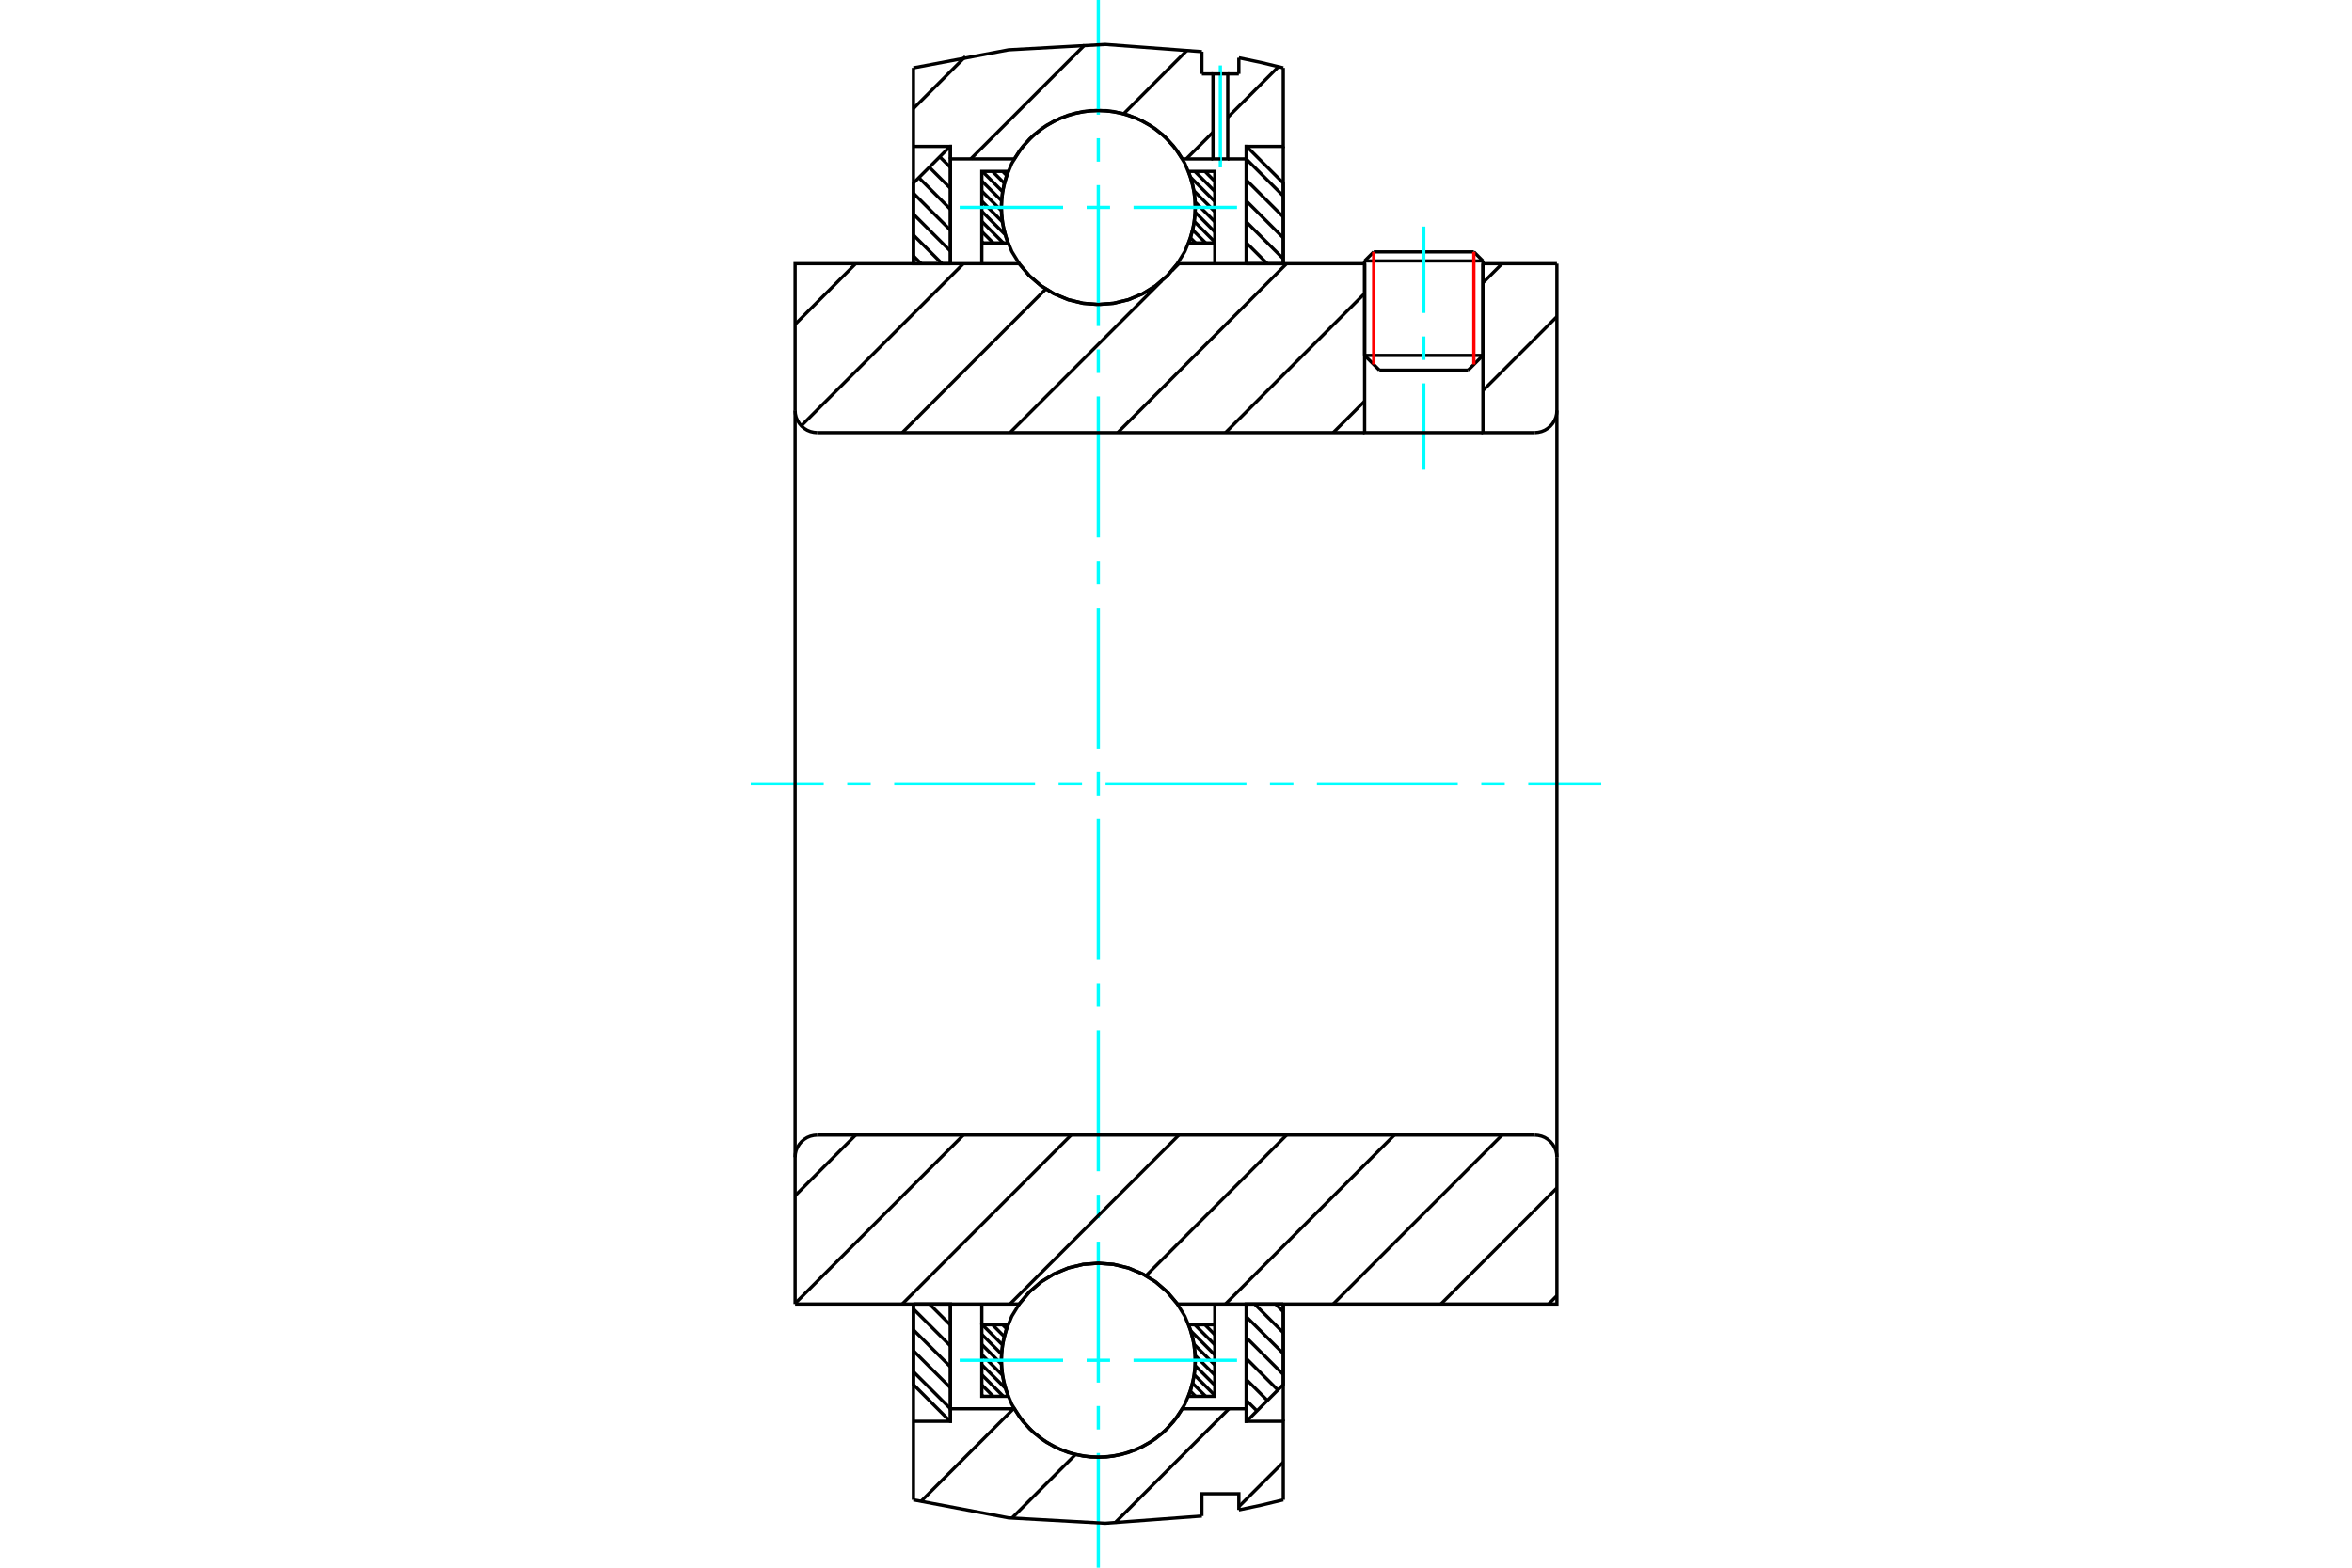 <?xml version="1.0" standalone="no"?>
<!DOCTYPE svg PUBLIC "-//W3C//DTD SVG 1.1//EN"
	"http://www.w3.org/Graphics/SVG/1.1/DTD/svg11.dtd">
<svg xmlns="http://www.w3.org/2000/svg" height="100%" width="100%" viewBox="0 0 36000 24000">
	<rect x="-1800" y="-1200" width="39600" height="26400" style="fill:#FFF"/>
	<g style="fill:none; fill-rule:evenodd" transform="matrix(1 0 0 1 0 0)">
		<g style="fill:none; stroke:#000; stroke-width:50; shape-rendering:geometricPrecision">
			<line x1="22698" y1="3995" x2="20887" y2="3995"/>
			<line x1="21026" y1="3856" x2="22559" y2="3856"/>
			<line x1="20887" y1="5441" x2="22698" y2="5441"/>
			<line x1="22472" y1="5667" x2="21113" y2="5667"/>
			<line x1="21026" y1="3856" x2="20887" y2="3995"/>
			<line x1="22698" y1="3995" x2="22559" y2="3856"/>
			<line x1="22472" y1="5667" x2="22698" y2="5441"/>
			<line x1="20887" y1="5441" x2="21113" y2="5667"/>
			<line x1="20887" y1="3995" x2="20887" y2="5441"/>
			<line x1="22698" y1="5441" x2="22698" y2="3995"/>
		</g>
		<g style="fill:none; stroke:#0FF; stroke-width:50; shape-rendering:geometricPrecision">
			<line x1="21792" y1="7191" x2="21792" y2="5869"/>
			<line x1="21792" y1="5510" x2="21792" y2="5150"/>
			<line x1="21792" y1="4791" x2="21792" y2="3468"/>
		</g>
		<g style="fill:none; stroke:#F00; stroke-width:50; shape-rendering:geometricPrecision">
			<line x1="22559" y1="3856" x2="22559" y2="5580"/>
			<line x1="21026" y1="5580" x2="21026" y2="3856"/>
		</g>
		<g style="fill:none; stroke:#000; stroke-width:50; shape-rendering:geometricPrecision">
			<line x1="13981" y1="21000" x2="14547" y2="21566"/>
			<line x1="13981" y1="20679" x2="14547" y2="21245"/>
			<line x1="13981" y1="20359" x2="14547" y2="20925"/>
			<line x1="13981" y1="20039" x2="14547" y2="20605"/>
			<line x1="14225" y1="19963" x2="14547" y2="20285"/>
			<line x1="14545" y1="19963" x2="14547" y2="19965"/>
			<polyline points="13981,19963 13981,21197 14543,21759 14547,21759 14547,19963 13981,19963"/>
		</g>
		<g style="fill:none; stroke:#0FF; stroke-width:50; shape-rendering:geometricPrecision">
			<line x1="11491" y1="12000" x2="12608" y2="12000"/>
			<line x1="12968" y1="12000" x2="13327" y2="12000"/>
			<line x1="13687" y1="12000" x2="15843" y2="12000"/>
			<line x1="16203" y1="12000" x2="16562" y2="12000"/>
			<line x1="16922" y1="12000" x2="19078" y2="12000"/>
			<line x1="19438" y1="12000" x2="19797" y2="12000"/>
			<line x1="20157" y1="12000" x2="22313" y2="12000"/>
			<line x1="22673" y1="12000" x2="23032" y2="12000"/>
			<line x1="23392" y1="12000" x2="24509" y2="12000"/>
		</g>
		<g style="fill:none; stroke:#000; stroke-width:50; shape-rendering:geometricPrecision">
			<line x1="13981" y1="3918" x2="14100" y2="4037"/>
			<line x1="13981" y1="3598" x2="14420" y2="4037"/>
			<line x1="13981" y1="3278" x2="14547" y2="3844"/>
			<line x1="13981" y1="2958" x2="14547" y2="3524"/>
			<line x1="14064" y1="2720" x2="14547" y2="3204"/>
			<line x1="14224" y1="2560" x2="14547" y2="2883"/>
			<line x1="14384" y1="2400" x2="14547" y2="2563"/>
			<line x1="14545" y1="2241" x2="14547" y2="2243"/>
			<polyline points="14547,4037 14547,2241 14543,2241 13981,2803 13981,4037 14547,4037"/>
			<line x1="19523" y1="19963" x2="19642" y2="20082"/>
			<line x1="19202" y1="19963" x2="19642" y2="20402"/>
			<line x1="19075" y1="20156" x2="19642" y2="20722"/>
			<line x1="19075" y1="20476" x2="19642" y2="21042"/>
			<line x1="19075" y1="20796" x2="19559" y2="21280"/>
			<line x1="19075" y1="21117" x2="19399" y2="21440"/>
			<line x1="19075" y1="21437" x2="19239" y2="21600"/>
			<line x1="19075" y1="21757" x2="19077" y2="21759"/>
			<polyline points="19642,19963 19642,21197 19080,21759 19075,21759 19075,19963 19642,19963"/>
			<line x1="19075" y1="2434" x2="19642" y2="3000"/>
			<line x1="19075" y1="2755" x2="19642" y2="3321"/>
			<line x1="19075" y1="3075" x2="19642" y2="3641"/>
			<line x1="19075" y1="3395" x2="19642" y2="3961"/>
			<line x1="19075" y1="3715" x2="19398" y2="4037"/>
			<line x1="19075" y1="4035" x2="19077" y2="4037"/>
			<polyline points="19075,4037 19075,2241 19080,2241 19642,2803 19642,4037 19075,4037"/>
			<line x1="18443" y1="20281" x2="18594" y2="20433"/>
			<line x1="18288" y1="20281" x2="18594" y2="20588"/>
			<line x1="18228" y1="20376" x2="18594" y2="20743"/>
			<line x1="18276" y1="20579" x2="18594" y2="20897"/>
			<line x1="18295" y1="20753" x2="18594" y2="21052"/>
			<line x1="18294" y1="20907" x2="18594" y2="21207"/>
			<line x1="18280" y1="21047" x2="18594" y2="21362"/>
			<line x1="18254" y1="21177" x2="18454" y2="21376"/>
			<line x1="18220" y1="21297" x2="18299" y2="21376"/>
			<line x1="15346" y1="20281" x2="15407" y2="20342"/>
			<line x1="15191" y1="20281" x2="15371" y2="20461"/>
			<line x1="15036" y1="20281" x2="15345" y2="20590"/>
			<line x1="15028" y1="20428" x2="15329" y2="20729"/>
			<line x1="15028" y1="20583" x2="15327" y2="20882"/>
			<line x1="15028" y1="20738" x2="15344" y2="21053"/>
			<line x1="15028" y1="20893" x2="15390" y2="21254"/>
			<line x1="15028" y1="21047" x2="15357" y2="21376"/>
			<line x1="15028" y1="21202" x2="15202" y2="21376"/>
			<line x1="15028" y1="21357" x2="15047" y2="21376"/>
			<line x1="15028" y1="20281" x2="15028" y2="19963"/>
			<polyline points="18594,19963 18594,20281 18594,21376 18191,21376 18258,21162 18293,20941 18293,20717 18260,20495 18194,20281 18594,20281"/>
			<polyline points="15432,21376 15028,21376 15028,20281 15428,20281 15362,20495 15329,20717 15330,20941 15364,21162 15432,21376"/>
			<line x1="18443" y1="2624" x2="18594" y2="2776"/>
			<line x1="18288" y1="2624" x2="18594" y2="2930"/>
			<line x1="18224" y1="2715" x2="18594" y2="3085"/>
			<line x1="18274" y1="2920" x2="18594" y2="3240"/>
			<line x1="18295" y1="3095" x2="18594" y2="3395"/>
			<line x1="18295" y1="3250" x2="18594" y2="3550"/>
			<line x1="18281" y1="3391" x2="18594" y2="3705"/>
			<line x1="18256" y1="3521" x2="18454" y2="3719"/>
			<line x1="18222" y1="3642" x2="18299" y2="3719"/>
			<line x1="15346" y1="2624" x2="15409" y2="2687"/>
			<line x1="15191" y1="2624" x2="15372" y2="2805"/>
			<line x1="15036" y1="2624" x2="15346" y2="2934"/>
			<line x1="15028" y1="2771" x2="15329" y2="3072"/>
			<line x1="15028" y1="2926" x2="15327" y2="3224"/>
			<line x1="15028" y1="3080" x2="15342" y2="3395"/>
			<line x1="15028" y1="3235" x2="15386" y2="3593"/>
			<line x1="15028" y1="3390" x2="15357" y2="3719"/>
			<line x1="15028" y1="3545" x2="15202" y2="3719"/>
			<line x1="15028" y1="3700" x2="15047" y2="3719"/>
			<line x1="18594" y1="3719" x2="18594" y2="4037"/>
			<polyline points="15028,4037 15028,3719 15028,2624 15432,2624 15364,2838 15330,3059 15329,3283 15362,3505 15428,3719 15028,3719"/>
			<polyline points="18191,2624 18594,2624 18594,3719 18194,3719 18260,3505 18293,3283 18293,3059 18258,2838 18191,2624"/>
			<polyline points="18297,3175 18279,2943 18224,2716 18135,2501 18013,2302 17862,2125 17685,1973 17486,1852 17270,1762 17044,1708 16811,1690 16579,1708 16352,1762 16137,1852 15938,1973 15761,2125 15609,2302 15487,2501 15398,2716 15344,2943 15325,3175 15344,3408 15398,3635 15487,3850 15609,4049 15761,4226 15938,4378 16137,4499 16352,4589 16579,4643 16811,4661 17044,4643 17270,4589 17486,4499 17685,4378 17862,4226 18013,4049 18135,3850 18224,3635 18279,3408 18297,3175"/>
		</g>
		<g style="fill:none; stroke:#0FF; stroke-width:50; shape-rendering:geometricPrecision">
			<line x1="14689" y1="3175" x2="16272" y2="3175"/>
			<line x1="16632" y1="3175" x2="16991" y2="3175"/>
			<line x1="17350" y1="3175" x2="18934" y2="3175"/>
			<line x1="16811" y1="24000" x2="16811" y2="22244"/>
			<line x1="16811" y1="21884" x2="16811" y2="21525"/>
			<line x1="16811" y1="21166" x2="16811" y2="19009"/>
			<line x1="16811" y1="18650" x2="16811" y2="18290"/>
			<line x1="16811" y1="17931" x2="16811" y2="15774"/>
			<line x1="16811" y1="15415" x2="16811" y2="15055"/>
			<line x1="16811" y1="14696" x2="16811" y2="12539"/>
			<line x1="16811" y1="12180" x2="16811" y2="11820"/>
			<line x1="16811" y1="11461" x2="16811" y2="9304"/>
			<line x1="16811" y1="8945" x2="16811" y2="8585"/>
			<line x1="16811" y1="8226" x2="16811" y2="6069"/>
			<line x1="16811" y1="5710" x2="16811" y2="5350"/>
			<line x1="16811" y1="4991" x2="16811" y2="2834"/>
			<line x1="16811" y1="2475" x2="16811" y2="2116"/>
			<line x1="16811" y1="1756" x2="16811" y2="0"/>
		</g>
		<g style="fill:none; stroke:#000; stroke-width:50; shape-rendering:geometricPrecision">
			<polyline points="18297,20825 18279,20592 18224,20365 18135,20150 18013,19951 17862,19774 17685,19622 17486,19501 17270,19411 17044,19357 16811,19339 16579,19357 16352,19411 16137,19501 15938,19622 15761,19774 15609,19951 15487,20150 15398,20365 15344,20592 15325,20825 15344,21057 15398,21284 15487,21499 15609,21698 15761,21875 15938,22027 16137,22148 16352,22238 16579,22292 16811,22310 17044,22292 17270,22238 17486,22148 17685,22027 17862,21875 18013,21698 18135,21499 18224,21284 18279,21057 18297,20825"/>
		</g>
		<g style="fill:none; stroke:#0FF; stroke-width:50; shape-rendering:geometricPrecision">
			<line x1="14689" y1="20825" x2="16272" y2="20825"/>
			<line x1="16632" y1="20825" x2="16991" y2="20825"/>
			<line x1="17350" y1="20825" x2="18934" y2="20825"/>
		</g>
		<g style="fill:none; stroke:#000; stroke-width:50; shape-rendering:geometricPrecision">
			<line x1="19642" y1="22386" x2="18962" y2="23065"/>
			<line x1="18811" y1="21567" x2="17066" y2="23313"/>
			<line x1="16461" y1="22268" x2="15489" y2="23240"/>
			<line x1="15513" y1="21567" x2="14094" y2="22987"/>
			<line x1="18566" y1="2024" x2="18157" y2="2433"/>
			<line x1="19568" y1="1022" x2="18792" y2="1797"/>
			<line x1="18174" y1="766" x2="17199" y2="1742"/>
			<line x1="16605" y1="687" x2="14859" y2="2433"/>
			<line x1="14777" y1="866" x2="13981" y2="1662"/>
			<polyline points="13981,4037 13981,2241 13981,1039"/>
			<polyline points="18396,791 16918,680 15438,763 13981,1039"/>
			<line x1="18396" y1="791" x2="18396" y2="1132"/>
			<line x1="18792" y1="1132" x2="18962" y2="1132"/>
			<line x1="18396" y1="1132" x2="18566" y2="1132"/>
			<line x1="18962" y1="1132" x2="18962" y2="885"/>
			<polyline points="19642,1039 19303,957 18962,885"/>
			<polyline points="19642,1039 19642,2241 19075,2241 19075,2433 19075,4037"/>
			<line x1="18566" y1="2433" x2="18098" y2="2433"/>
			<line x1="19075" y1="2433" x2="18792" y2="2433"/>
			<polyline points="18098,2433 17962,2236 17797,2063 17605,1920 17394,1809 17167,1733 16931,1694 16692,1694 16456,1733 16229,1809 16017,1920 15826,2063 15660,2236 15525,2433 14547,2433 14547,4037"/>
			<polyline points="14547,2433 14547,2241 13981,2241"/>
			<line x1="19642" y1="2241" x2="19642" y2="4037"/>
			<line x1="19642" y1="19963" x2="19642" y2="21759"/>
			<polyline points="13981,21759 14547,21759 14547,21567"/>
			<polyline points="14547,19963 14547,21567 15525,21567 15660,21764 15826,21937 16017,22080 16229,22191 16456,22267 16692,22306 16931,22306 17167,22267 17394,22191 17605,22080 17797,21937 17962,21764 18098,21567 19075,21567"/>
			<polyline points="19075,19963 19075,21567 19075,21759 19642,21759 19642,22961"/>
			<polyline points="18962,23115 19303,23043 19642,22961"/>
			<polyline points="18962,23115 18962,22868 18396,22868 18396,23209"/>
			<polyline points="13981,22961 15438,23237 16918,23320 18396,23209"/>
			<polyline points="13981,22961 13981,21759 13981,19963"/>
			<line x1="23830" y1="19836" x2="23704" y2="19963"/>
			<line x1="23830" y1="18187" x2="22055" y2="19963"/>
			<line x1="22991" y1="17377" x2="20406" y2="19963"/>
			<line x1="21342" y1="17377" x2="18757" y2="19963"/>
			<line x1="19693" y1="17377" x2="17541" y2="19530"/>
			<line x1="18044" y1="17377" x2="15459" y2="19963"/>
			<line x1="16395" y1="17377" x2="13810" y2="19963"/>
			<line x1="14746" y1="17377" x2="12170" y2="19954"/>
			<line x1="13097" y1="17377" x2="12170" y2="18305"/>
			<line x1="12170" y1="12000" x2="12170" y2="19963"/>
			<polyline points="12509,17377 12456,17382 12404,17394 12355,17414 12310,17442 12269,17477 12235,17517 12207,17563 12186,17612 12174,17664 12170,17717"/>
			<line x1="12509" y1="17377" x2="23491" y2="17377"/>
			<polyline points="23830,17717 23826,17664 23814,17612 23793,17563 23765,17517 23731,17477 23690,17442 23645,17414 23596,17394 23544,17382 23491,17377"/>
			<polyline points="23830,17717 23830,19963 23264,19963 18022,19963 17870,19782 17692,19628 17492,19504 17275,19413 17046,19357 16811,19339 16577,19357 16348,19413 16130,19504 15930,19628 15752,19782 15601,19963 12736,19963 12170,19963"/>
			<line x1="23830" y1="12000" x2="23830" y2="17717"/>
			<line x1="23830" y1="4847" x2="22698" y2="5979"/>
			<line x1="22991" y1="4037" x2="22698" y2="4330"/>
			<line x1="20887" y1="6142" x2="20406" y2="6623"/>
			<line x1="20887" y1="4493" x2="18757" y2="6623"/>
			<line x1="19693" y1="4037" x2="17108" y2="6623"/>
			<line x1="18044" y1="4037" x2="17940" y2="4142"/>
			<line x1="17782" y1="4300" x2="15459" y2="6623"/>
			<line x1="16007" y1="4425" x2="13810" y2="6623"/>
			<line x1="14746" y1="4037" x2="12265" y2="6518"/>
			<line x1="13097" y1="4037" x2="12170" y2="4965"/>
			<line x1="23830" y1="12000" x2="23830" y2="4037"/>
			<polyline points="23491,6623 23544,6618 23596,6606 23645,6586 23690,6558 23731,6523 23765,6483 23793,6437 23814,6388 23826,6336 23830,6283"/>
			<polyline points="23491,6623 22698,6623 22698,4037"/>
			<polyline points="22698,6623 20887,6623 20887,4037"/>
			<line x1="20887" y1="6623" x2="12509" y2="6623"/>
			<polyline points="12170,6283 12174,6336 12186,6388 12207,6437 12235,6483 12269,6523 12310,6558 12355,6586 12404,6606 12456,6618 12509,6623"/>
			<polyline points="12170,6283 12170,4037 12736,4037 15601,4037 15752,4218 15930,4372 16130,4496 16348,4587 16577,4643 16811,4661 17046,4643 17275,4587 17492,4496 17692,4372 17870,4218 18022,4037 20887,4037"/>
			<line x1="22698" y1="4037" x2="23830" y2="4037"/>
			<line x1="12170" y1="12000" x2="12170" y2="6283"/>
			<polyline points="18679,1132 18792,1132 18792,2433 18679,2433"/>
		</g>
		<g style="fill:none; stroke:#0FF; stroke-width:50; shape-rendering:geometricPrecision">
			<line x1="18679" y1="2563" x2="18679" y2="1002"/>
		</g>
		<g style="fill:none; stroke:#000; stroke-width:50; shape-rendering:geometricPrecision">
			<polyline points="18679,2433 18566,2433 18566,1132 18679,1132"/>
		</g>
	</g>
</svg>
